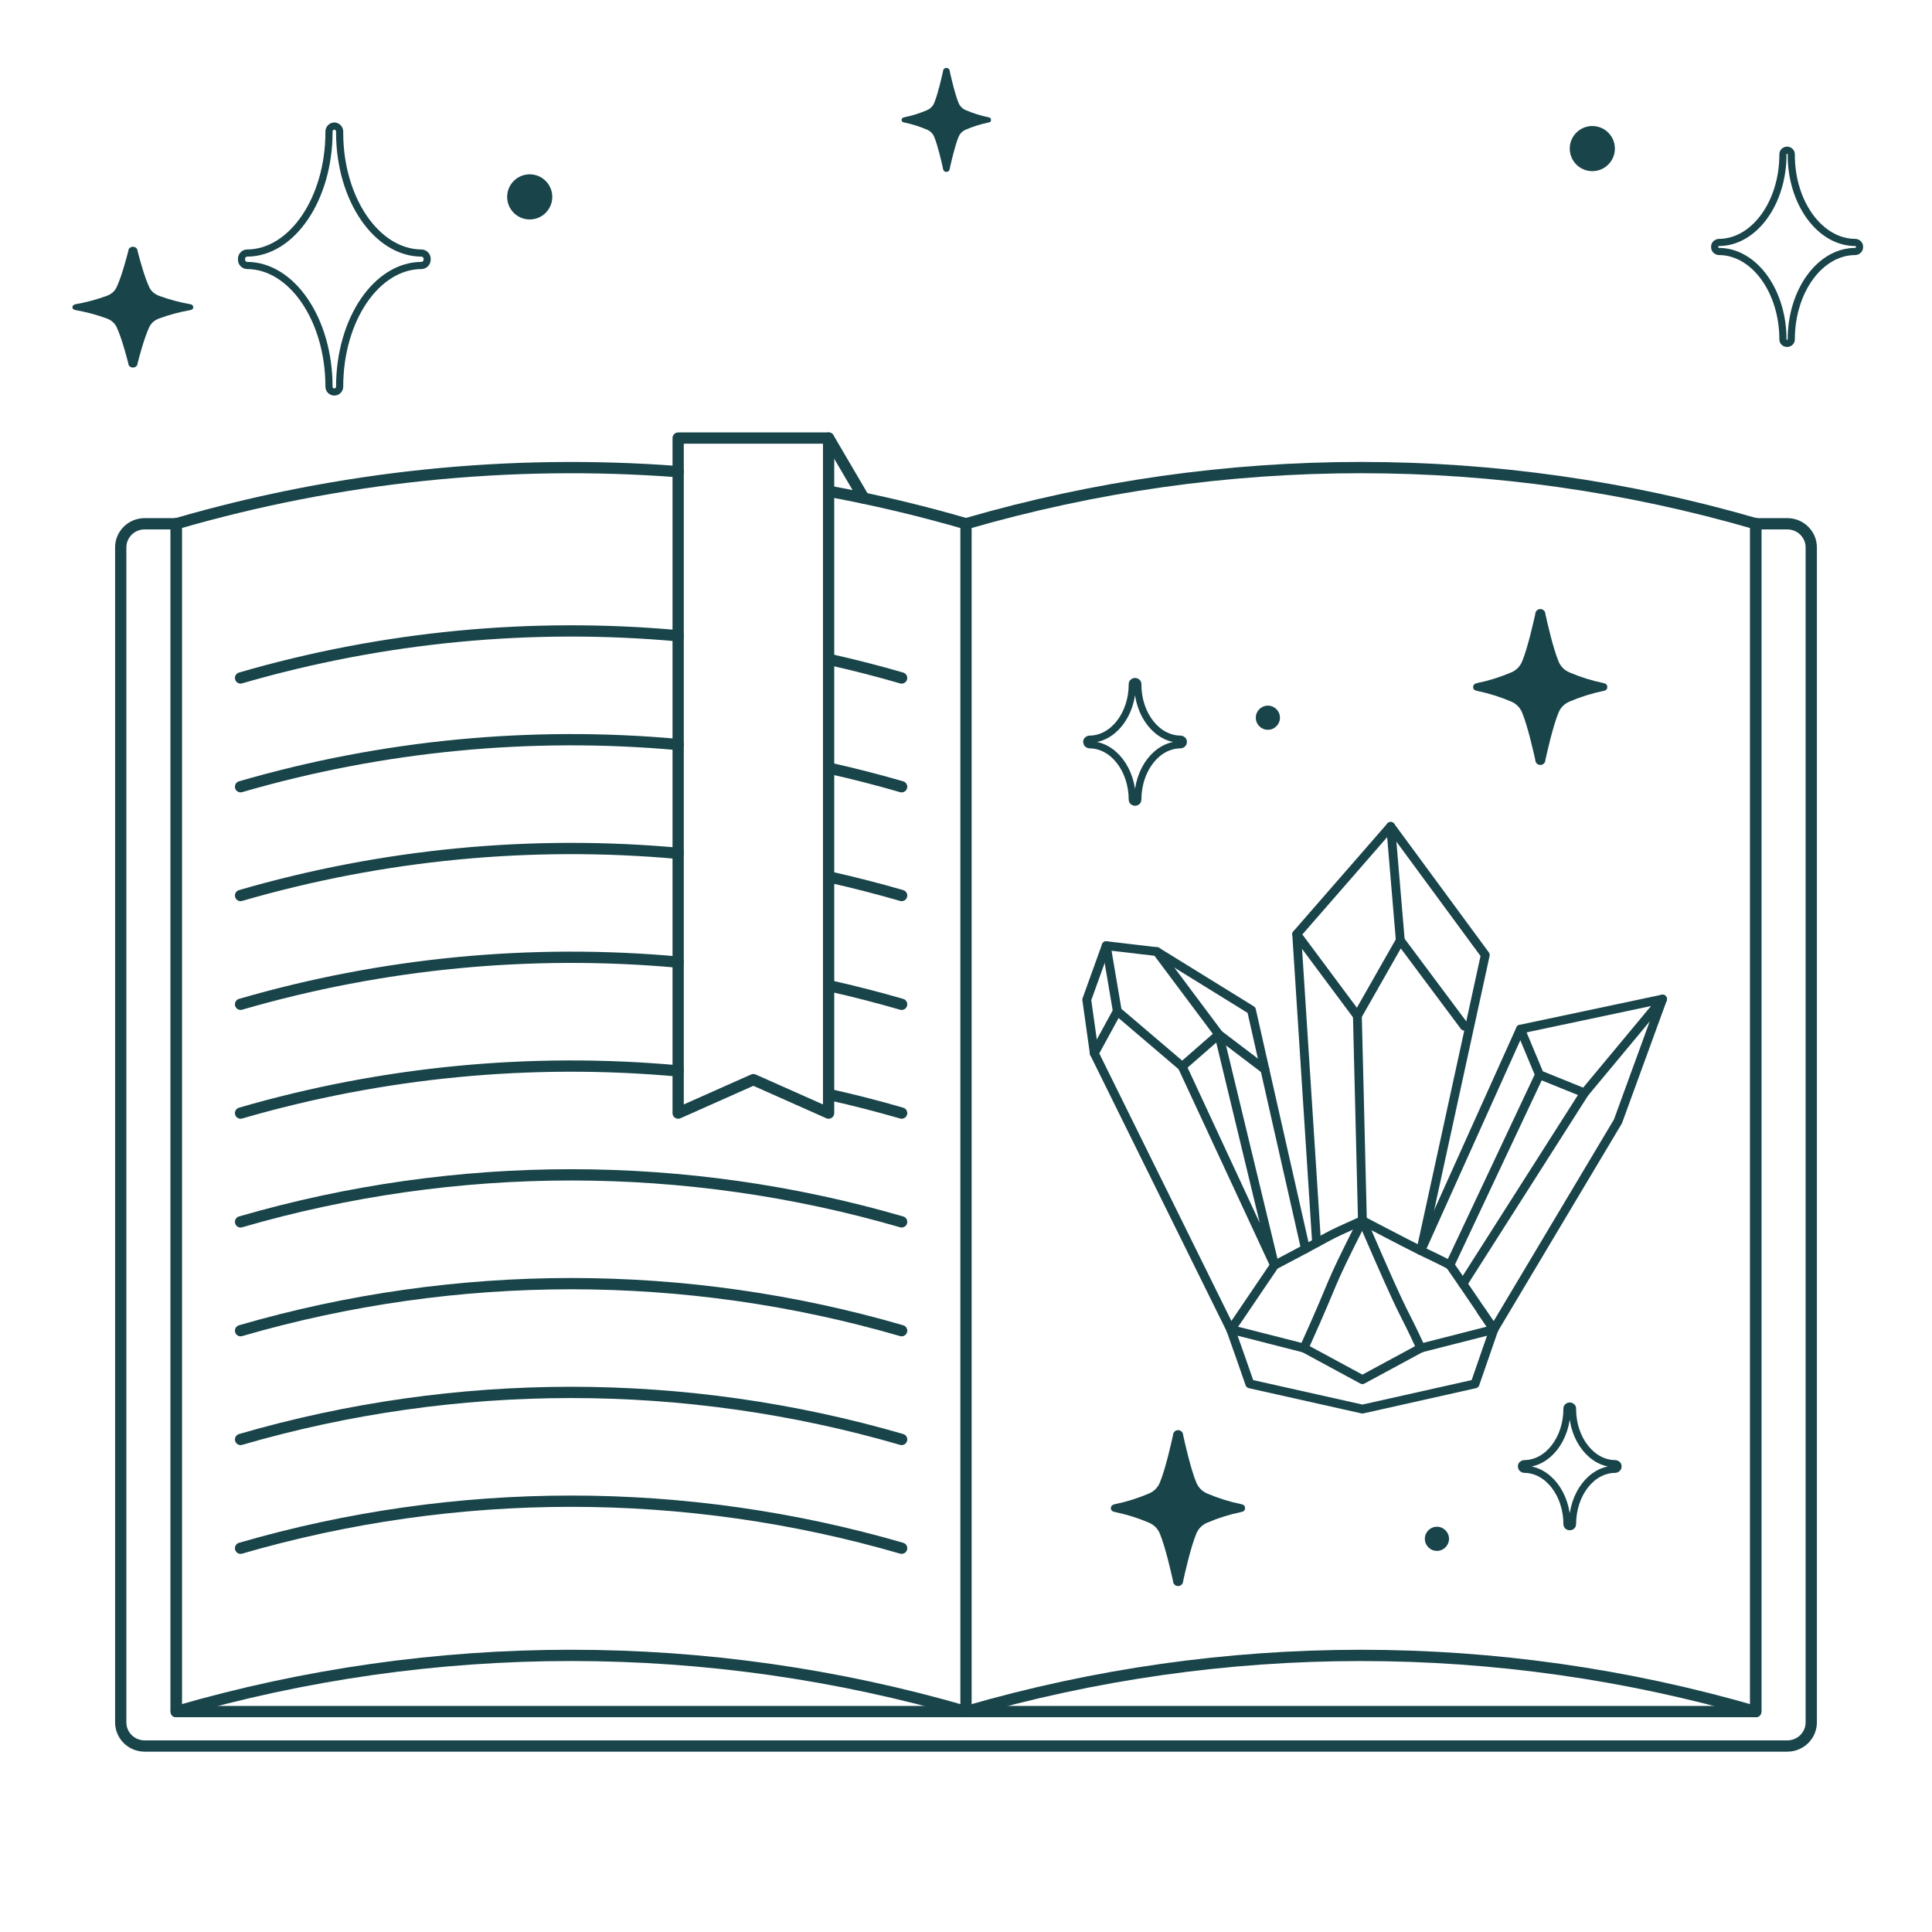 <svg xmlns="http://www.w3.org/2000/svg" fill="none" viewBox="0 0 164 164" height="164" width="164">
<path fill="#18444A" d="M84.123 10.185C84.123 10.314 84.052 10.371 83.908 10.4C83.249 10.536 82.605 10.737 81.986 11.003C81.847 11.06 81.721 11.143 81.615 11.249C81.509 11.355 81.426 11.481 81.369 11.62C81.053 12.38 80.723 13.844 80.623 14.303C80.623 14.379 80.592 14.452 80.538 14.506C80.485 14.559 80.412 14.59 80.335 14.59C80.259 14.59 80.186 14.559 80.133 14.506C80.079 14.452 80.049 14.379 80.049 14.303C79.948 13.844 79.618 12.38 79.302 11.62C79.246 11.481 79.162 11.355 79.056 11.249C78.95 11.143 78.824 11.06 78.686 11.003C78.067 10.737 77.422 10.536 76.763 10.4C76.619 10.371 76.533 10.314 76.533 10.185C76.533 10.056 76.619 9.984 76.763 9.955C77.422 9.82 78.067 9.618 78.686 9.353C78.824 9.296 78.95 9.212 79.056 9.106C79.162 9 79.246 8.874 79.302 8.736C79.618 7.975 79.948 6.512 80.049 6.053C80.049 5.976 80.079 5.903 80.133 5.85C80.186 5.796 80.259 5.766 80.335 5.766C80.412 5.766 80.485 5.796 80.538 5.85C80.592 5.903 80.623 5.976 80.623 6.053C80.723 6.512 81.053 7.975 81.369 8.736C81.426 8.874 81.509 9 81.615 9.106C81.721 9.212 81.847 9.296 81.986 9.353C82.605 9.618 83.249 9.82 83.908 9.955C84.052 9.984 84.123 10.041 84.123 10.185Z"></path>
<path stroke-linejoin="round" stroke-linecap="round" stroke-width="0.957" stroke="#18444A" d="M149.04 44.461H151.719C152.841 44.461 153.75 45.359 153.75 46.467V146.207C153.75 147.315 152.841 148.213 151.719 148.213H12.278C11.157 148.213 10.248 147.315 10.248 146.207V46.467C10.248 45.359 11.157 44.461 12.278 44.461H14.957"></path>
<path stroke-linejoin="round" stroke-linecap="round" stroke-width="0.957" stroke="#18444A" d="M149.04 44.461V145.289H14.959V44.461"></path>
<path stroke-linejoin="round" stroke-linecap="round" stroke-width="0.957" stroke="#18444A" d="M70.651 41.754C74.466 42.469 78.252 43.372 82 44.461"></path>
<path stroke-linejoin="round" stroke-linecap="round" stroke-width="0.957" stroke="#18444A" d="M14.959 145.289V44.461C28.838 40.429 43.277 38.954 57.566 40.037"></path>
<path stroke-linejoin="round" stroke-linecap="round" stroke-width="0.957" stroke="#18444A" d="M82 145.288C60.117 138.929 36.842 138.929 14.959 145.288"></path>
<path stroke-linejoin="round" stroke-linecap="round" stroke-width="0.957" stroke="#18444A" d="M82 44.461C103.882 38.101 127.158 38.101 149.04 44.461V145.291C127.158 138.931 103.882 138.931 82 145.291"></path>
<path stroke-linejoin="round" stroke-linecap="round" stroke-width="0.957" stroke="#18444A" d="M82 44.461V144.951"></path>
<path stroke-linejoin="round" stroke-linecap="round" stroke-width="0.957" stroke="#18444A" d="M76.536 131.422C58.221 126.1 38.739 126.1 20.421 131.422"></path>
<path stroke-linejoin="round" stroke-linecap="round" stroke-width="0.957" stroke="#18444A" d="M76.536 122.189C58.221 116.866 38.739 116.866 20.421 122.189"></path>
<path stroke-linejoin="round" stroke-linecap="round" stroke-width="0.957" stroke="#18444A" d="M76.536 103.72C58.221 98.398 38.739 98.398 20.421 103.72"></path>
<path stroke-linejoin="round" stroke-linecap="round" stroke-width="0.957" stroke="#18444A" d="M76.536 112.956C58.221 107.633 38.739 107.633 20.421 112.956"></path>
<path stroke-linejoin="round" stroke-linecap="round" stroke-width="0.957" stroke="#18444A" d="M57.566 90.907C45.123 89.778 32.519 90.973 20.421 94.486"></path>
<path stroke-linejoin="round" stroke-linecap="round" stroke-width="0.957" stroke="#18444A" d="M76.536 94.487C74.552 93.911 72.555 93.397 70.547 92.945"></path>
<path stroke-linejoin="round" stroke-linecap="round" stroke-width="0.957" stroke="#18444A" d="M57.566 81.671C45.123 80.542 32.519 81.737 20.421 85.25"></path>
<path stroke-linejoin="round" stroke-linecap="round" stroke-width="0.957" stroke="#18444A" d="M76.536 85.252C74.552 84.677 72.555 84.162 70.547 83.71"></path>
<path stroke-linejoin="round" stroke-linecap="round" stroke-width="0.957" stroke="#18444A" d="M57.566 63.202C45.123 62.074 32.519 63.268 20.421 66.782"></path>
<path stroke-linejoin="round" stroke-linecap="round" stroke-width="0.957" stroke="#18444A" d="M76.536 66.784C74.552 66.208 72.555 65.694 70.547 65.242"></path>
<path stroke-linejoin="round" stroke-linecap="round" stroke-width="0.957" stroke="#18444A" d="M57.566 72.437C45.123 71.309 32.519 72.504 20.421 76.017"></path>
<path stroke-linejoin="round" stroke-linecap="round" stroke-width="0.957" stroke="#18444A" d="M76.536 76.017C74.552 75.442 72.555 74.928 70.547 74.476"></path>
<path stroke-linejoin="round" stroke-linecap="round" stroke-width="0.957" stroke="#18444A" d="M57.566 53.969C45.123 52.84 32.519 54.035 20.421 57.548"></path>
<path stroke-linejoin="round" stroke-linecap="round" stroke-width="0.957" stroke="#18444A" d="M76.536 57.551C74.552 56.975 72.555 56.461 70.547 56.009"></path>
<path stroke-linejoin="round" stroke-linecap="round" stroke-width="0.957" stroke="#18444A" d="M70.337 94.487L63.95 91.647L57.566 94.487V37.185H70.337V94.487Z"></path>
<path stroke-linejoin="round" stroke-linecap="round" stroke-width="0.957" stroke="#18444A" d="M73.33 42.289L70.337 37.185"></path>
<path fill="#18444A" d="M107.625 61.949C108.191 61.949 108.65 61.49 108.65 60.924C108.65 60.358 108.191 59.899 107.625 59.899C107.059 59.899 106.6 60.358 106.6 60.924C106.6 61.49 107.059 61.949 107.625 61.949Z"></path>
<path fill="#18444A" d="M121.975 131.649C122.541 131.649 123 131.19 123 130.624C123 130.058 122.541 129.599 121.975 129.599C121.409 129.599 120.95 130.058 120.95 130.624C120.95 131.19 121.409 131.649 121.975 131.649Z"></path>
<path stroke-linejoin="round" stroke-linecap="round" stroke-width="0.607" stroke="#18444A" d="M100.214 62.744C98.22 62.744 96.585 60.663 96.585 58.103V58.083C96.588 58.053 96.584 58.023 96.573 57.995C96.562 57.967 96.545 57.94 96.521 57.918C96.498 57.896 96.47 57.879 96.439 57.867C96.407 57.855 96.373 57.849 96.339 57.849C96.306 57.851 96.275 57.859 96.246 57.872C96.217 57.885 96.192 57.903 96.171 57.925C96.15 57.947 96.134 57.972 96.125 57.999C96.115 58.026 96.112 58.055 96.115 58.083C96.115 60.653 94.48 62.744 92.486 62.744C92.452 62.746 92.419 62.755 92.389 62.768C92.359 62.782 92.332 62.801 92.31 62.823C92.288 62.846 92.272 62.872 92.262 62.901C92.252 62.929 92.248 62.959 92.251 62.988C92.248 63.046 92.271 63.103 92.314 63.147C92.358 63.191 92.42 63.218 92.486 63.223C94.48 63.223 96.115 65.314 96.115 67.893C96.115 67.948 96.14 68 96.184 68.038C96.228 68.077 96.288 68.099 96.35 68.099C96.412 68.099 96.472 68.077 96.516 68.038C96.56 68 96.585 67.948 96.585 67.893C96.585 65.314 98.209 63.223 100.214 63.223C100.28 63.218 100.342 63.191 100.385 63.147C100.429 63.103 100.452 63.046 100.449 62.988C100.452 62.959 100.448 62.929 100.438 62.901C100.428 62.872 100.412 62.846 100.39 62.823C100.368 62.801 100.341 62.782 100.311 62.768C100.281 62.755 100.248 62.746 100.214 62.744Z"></path>
<path stroke-linejoin="round" stroke-linecap="round" stroke-width="0.607" stroke="#18444A" d="M137.114 124.244C135.12 124.244 133.485 122.163 133.485 119.603V119.583C133.488 119.553 133.484 119.523 133.473 119.495C133.462 119.466 133.445 119.44 133.421 119.418C133.398 119.396 133.37 119.379 133.339 119.367C133.307 119.355 133.273 119.349 133.239 119.349C133.206 119.351 133.175 119.359 133.146 119.372C133.117 119.385 133.092 119.403 133.071 119.425C133.05 119.447 133.034 119.472 133.025 119.499C133.015 119.526 133.012 119.555 133.015 119.583C133.015 122.153 131.38 124.244 129.386 124.244C129.352 124.246 129.319 124.255 129.289 124.268C129.259 124.282 129.232 124.301 129.21 124.323C129.189 124.346 129.172 124.372 129.162 124.401C129.152 124.429 129.148 124.459 129.151 124.488C129.148 124.546 129.171 124.603 129.215 124.647C129.258 124.691 129.32 124.718 129.386 124.723C131.38 124.723 133.015 126.814 133.015 129.393C133.015 129.448 133.04 129.5 133.084 129.539C133.128 129.577 133.188 129.599 133.25 129.599C133.312 129.599 133.372 129.577 133.416 129.539C133.46 129.5 133.485 129.448 133.485 129.393C133.485 126.814 135.109 124.723 137.114 124.723C137.18 124.718 137.242 124.691 137.286 124.647C137.329 124.603 137.352 124.546 137.349 124.488C137.352 124.459 137.348 124.429 137.338 124.401C137.328 124.372 137.312 124.346 137.29 124.323C137.268 124.301 137.241 124.282 137.211 124.268C137.181 124.255 137.148 124.246 137.114 124.244Z"></path>
<path fill="#18444A" d="M136.435 58.328C136.435 58.521 136.327 58.607 136.112 58.65C135.123 58.854 134.157 59.157 133.228 59.554C133.021 59.64 132.832 59.766 132.673 59.924C132.514 60.083 132.388 60.272 132.303 60.48C131.829 61.62 131.334 63.816 131.184 64.504C131.184 64.618 131.138 64.728 131.058 64.809C130.977 64.889 130.867 64.935 130.753 64.935C130.639 64.935 130.53 64.889 130.449 64.809C130.368 64.728 130.323 64.618 130.323 64.504C130.172 63.816 129.677 61.62 129.204 60.48C129.118 60.272 128.992 60.083 128.834 59.924C128.675 59.766 128.486 59.64 128.278 59.554C127.35 59.157 126.384 58.854 125.394 58.65C125.179 58.607 125.05 58.521 125.05 58.328C125.05 58.134 125.179 58.026 125.394 57.983C126.384 57.78 127.35 57.477 128.278 57.079C128.486 56.994 128.675 56.868 128.834 56.709C128.992 56.55 129.118 56.361 129.204 56.154C129.677 55.013 130.172 52.818 130.323 52.129C130.323 52.015 130.368 51.906 130.449 51.825C130.53 51.744 130.639 51.699 130.753 51.699C130.867 51.699 130.977 51.744 131.058 51.825C131.138 51.906 131.184 52.015 131.184 52.129C131.334 52.818 131.829 55.013 132.303 56.154C132.388 56.361 132.514 56.55 132.673 56.709C132.832 56.868 133.021 56.994 133.228 57.079C134.157 57.477 135.123 57.78 136.112 57.983C136.327 58.026 136.435 58.112 136.435 58.328Z"></path>
<path fill="#18444A" d="M105.685 128.027C105.685 128.221 105.577 128.307 105.362 128.35C104.373 128.554 103.407 128.856 102.478 129.254C102.271 129.34 102.082 129.465 101.923 129.624C101.764 129.783 101.638 129.972 101.553 130.18C101.079 131.32 100.584 133.516 100.434 134.204C100.434 134.318 100.388 134.428 100.308 134.509C100.227 134.589 100.117 134.635 100.003 134.635C99.889 134.635 99.78 134.589 99.699 134.509C99.618 134.428 99.573 134.318 99.573 134.204C99.422 133.516 98.927 131.32 98.454 130.18C98.368 129.972 98.242 129.783 98.084 129.624C97.925 129.465 97.736 129.34 97.528 129.254C96.6 128.856 95.634 128.554 94.644 128.35C94.429 128.307 94.3 128.221 94.3 128.027C94.3 127.834 94.429 127.726 94.644 127.683C95.634 127.48 96.6 127.177 97.528 126.779C97.736 126.694 97.925 126.568 98.084 126.409C98.242 126.25 98.368 126.061 98.454 125.854C98.927 124.713 99.422 122.518 99.573 121.829C99.573 121.715 99.618 121.605 99.699 121.525C99.78 121.444 99.889 121.399 100.003 121.399C100.117 121.399 100.227 121.444 100.308 121.525C100.388 121.605 100.434 121.715 100.434 121.829C100.584 122.518 101.079 124.713 101.553 125.854C101.638 126.061 101.764 126.25 101.923 126.409C102.082 126.568 102.271 126.694 102.478 126.779C103.407 127.177 104.373 127.48 105.362 127.683C105.577 127.726 105.685 127.812 105.685 128.027Z"></path>
<path stroke-linejoin="round" stroke-linecap="round" stroke-width="0.75" stroke="#18444A" d="M120.607 106.157L129.065 87.361L141.129 84.807L137.344 95.185L126.808 112.848C123.663 108.208 124.463 109.395 123.077 107.38"></path>
<path stroke-linejoin="round" stroke-linecap="round" stroke-width="0.75" stroke="#18444A" d="M129.065 87.361L130.681 91.228L134.501 92.775L141.129 84.807"></path>
<path stroke-linejoin="round" stroke-linecap="round" stroke-width="0.75" stroke="#18444A" d="M130.681 91.228L123.077 107.381"></path>
<path stroke-linejoin="round" stroke-linecap="round" stroke-width="0.75" stroke="#18444A" d="M134.501 92.776L124.178 108.982"></path>
<path stroke-linejoin="round" stroke-linecap="round" stroke-width="0.75" stroke="#18444A" d="M120.607 114.433C118.919 110.728 119.665 112.922 115.65 103.605"></path>
<path stroke-linejoin="round" stroke-linecap="round" stroke-width="0.75" stroke="#18444A" d="M126.808 112.849L120.607 114.431"></path>
<path stroke-linejoin="round" stroke-linecap="round" stroke-width="0.75" stroke="#18444A" d="M125.724 111.266L126.808 112.849"></path>
<path stroke-linejoin="round" stroke-linecap="round" stroke-width="0.75" stroke="#18444A" d="M126.808 112.849L125.209 117.471L115.65 119.612L106.091 117.471C105.558 115.942 105.025 114.396 104.474 112.867"></path>
<path stroke-linejoin="round" stroke-linecap="round" stroke-width="0.75" stroke="#18444A" d="M110.693 114.433C104.563 112.868 105.647 113.138 104.474 112.868C105.185 111.843 104.545 112.778 108.188 107.4C113.891 104.414 111.919 105.278 115.65 103.605"></path>
<path stroke-linejoin="round" stroke-linecap="round" stroke-width="0.75" stroke="#18444A" d="M115.65 103.602L115.223 86.227L118.866 79.823L124.303 87.108"></path>
<path stroke-linejoin="round" stroke-linecap="round" stroke-width="0.75" stroke="#18444A" d="M123.077 107.382C120.82 106.213 122.082 106.986 115.65 103.605"></path>
<path stroke-linejoin="round" stroke-linecap="round" stroke-width="0.75" stroke="#18444A" d="M120.607 106.159L126.079 81.067L118.048 70.149L110.071 79.304L111.759 105.493"></path>
<path stroke-linejoin="round" stroke-linecap="round" stroke-width="0.75" stroke="#18444A" d="M120.607 114.433L115.65 117.113L110.693 114.433C113.731 107.706 112.38 110.08 115.65 103.605"></path>
<path stroke-linejoin="round" stroke-linecap="round" stroke-width="0.75" stroke="#18444A" d="M118.866 79.826L118.049 70.149"></path>
<path stroke-linejoin="round" stroke-linecap="round" stroke-width="0.75" stroke="#18444A" d="M115.223 86.229L110.071 79.304"></path>
<path stroke-linejoin="round" stroke-linecap="round" stroke-width="0.75" stroke="#18444A" d="M108.188 107.399L100.352 90.528L103.461 87.811L108.188 107.399Z"></path>
<path stroke-linejoin="round" stroke-linecap="round" stroke-width="0.75" stroke="#18444A" d="M100.352 90.527L94.844 85.833L93.903 80.275L98.202 80.778L103.461 87.811L107.37 90.779"></path>
<path stroke-linejoin="round" stroke-linecap="round" stroke-width="0.75" stroke="#18444A" d="M94.844 85.832L92.89 89.412L104.474 112.867"></path>
<path stroke-linejoin="round" stroke-linecap="round" stroke-width="0.75" stroke="#18444A" d="M110.817 106.014L107.37 90.779L106.233 85.743L98.202 80.778"></path>
<path stroke-linejoin="round" stroke-linecap="round" stroke-width="0.75" stroke="#18444A" d="M92.89 89.412L92.25 84.861L93.902 80.275"></path>
<path fill="#18444A" d="M16.4 26.082C16.4 26.232 16.303 26.298 16.109 26.332C15.219 26.489 14.349 26.724 13.513 27.032C13.326 27.098 13.156 27.195 13.013 27.318C12.87 27.441 12.757 27.587 12.68 27.748C12.254 28.632 11.808 30.332 11.672 30.865C11.672 30.953 11.631 31.038 11.559 31.101C11.486 31.163 11.387 31.198 11.285 31.198C11.182 31.198 11.083 31.163 11.011 31.101C10.938 31.038 10.897 30.953 10.897 30.865C10.762 30.332 10.316 28.632 9.89 27.748C9.813 27.587 9.699 27.441 9.556 27.318C9.413 27.195 9.243 27.098 9.056 27.032C8.221 26.724 7.351 26.489 6.46 26.332C6.266 26.298 6.15 26.232 6.15 26.082C6.15 25.932 6.266 25.848 6.46 25.815C7.351 25.657 8.221 25.423 9.056 25.115C9.243 25.049 9.413 24.951 9.556 24.828C9.699 24.705 9.813 24.559 9.89 24.398C10.316 23.515 10.762 21.815 10.897 21.282C10.897 21.193 10.938 21.108 11.011 21.046C11.083 20.983 11.182 20.948 11.285 20.948C11.387 20.948 11.486 20.983 11.559 21.046C11.631 21.108 11.672 21.193 11.672 21.282C11.808 21.815 12.254 23.515 12.68 24.398C12.757 24.559 12.87 24.705 13.013 24.828C13.156 24.951 13.326 25.049 13.513 25.115C14.349 25.423 15.219 25.657 16.109 25.815C16.303 25.848 16.4 25.915 16.4 26.082Z"></path>
<path stroke-linejoin="round" stroke-linecap="round" stroke-width="0.607" stroke="#18444A" d="M35.804 21.481C31.973 21.481 28.831 16.897 28.831 11.258V11.215C28.837 11.149 28.829 11.083 28.808 11.02C28.787 10.958 28.753 10.9 28.709 10.852C28.664 10.803 28.61 10.764 28.549 10.738C28.489 10.711 28.424 10.698 28.358 10.698C28.295 10.704 28.235 10.721 28.179 10.75C28.124 10.779 28.075 10.819 28.035 10.867C27.995 10.915 27.965 10.97 27.946 11.03C27.928 11.09 27.921 11.152 27.927 11.215C27.927 16.875 24.785 21.481 20.954 21.481C20.889 21.486 20.826 21.504 20.767 21.534C20.709 21.564 20.658 21.606 20.616 21.656C20.574 21.706 20.542 21.764 20.523 21.826C20.503 21.888 20.496 21.954 20.502 22.019C20.496 22.147 20.54 22.272 20.624 22.368C20.708 22.464 20.826 22.524 20.954 22.535C24.785 22.535 27.927 27.141 27.927 32.823C27.927 32.943 27.975 33.058 28.059 33.142C28.144 33.227 28.259 33.275 28.379 33.275C28.499 33.275 28.614 33.227 28.699 33.142C28.783 33.058 28.831 32.943 28.831 32.823C28.831 27.141 31.952 22.535 35.804 22.535C35.932 22.524 36.05 22.464 36.134 22.368C36.218 22.272 36.262 22.147 36.256 22.019C36.262 21.954 36.255 21.888 36.235 21.826C36.216 21.764 36.184 21.706 36.142 21.656C36.1 21.606 36.049 21.564 35.991 21.534C35.933 21.504 35.869 21.486 35.804 21.481Z"></path>
<path stroke-linejoin="round" stroke-linecap="round" stroke-width="0.607" stroke="#18444A" d="M157.496 20.581C154.505 20.581 152.053 17.251 152.053 13.155V13.123C152.057 13.075 152.051 13.027 152.035 12.982C152.018 12.937 151.992 12.895 151.957 12.86C151.922 12.824 151.88 12.796 151.833 12.777C151.786 12.758 151.735 12.748 151.683 12.748C151.635 12.752 151.587 12.765 151.544 12.786C151.501 12.807 151.462 12.836 151.431 12.87C151.4 12.905 151.376 12.946 151.362 12.989C151.348 13.033 151.343 13.078 151.347 13.123C151.347 17.235 148.895 20.581 145.904 20.581C145.854 20.585 145.804 20.598 145.759 20.62C145.714 20.641 145.673 20.671 145.641 20.708C145.608 20.744 145.583 20.786 145.568 20.831C145.552 20.877 145.547 20.924 145.552 20.971C145.547 21.064 145.581 21.155 145.647 21.225C145.713 21.295 145.805 21.339 145.904 21.347C148.895 21.347 151.347 24.692 151.347 28.82C151.347 28.907 151.384 28.99 151.451 29.052C151.517 29.113 151.606 29.148 151.7 29.148C151.794 29.148 151.883 29.113 151.949 29.052C152.016 28.99 152.053 28.907 152.053 28.82C152.053 24.692 154.489 21.347 157.496 21.347C157.595 21.339 157.687 21.295 157.753 21.225C157.819 21.155 157.853 21.064 157.848 20.971C157.853 20.924 157.848 20.877 157.832 20.831C157.817 20.786 157.792 20.744 157.759 20.708C157.727 20.671 157.686 20.641 157.641 20.62C157.596 20.598 157.546 20.585 157.496 20.581Z"></path>
<path fill="#18444A" d="M44.965 18.629C46.023 18.629 46.881 17.772 46.881 16.714C46.881 15.656 46.023 14.798 44.965 14.798C43.908 14.798 43.05 15.656 43.05 16.714C43.05 17.772 43.908 18.629 44.965 18.629Z"></path>
<path fill="#18444A" d="M135.165 14.529C136.223 14.529 137.081 13.672 137.081 12.614C137.081 11.556 136.223 10.698 135.165 10.698C134.108 10.698 133.25 11.556 133.25 12.614C133.25 13.672 134.108 14.529 135.165 14.529Z"></path>
</svg>
